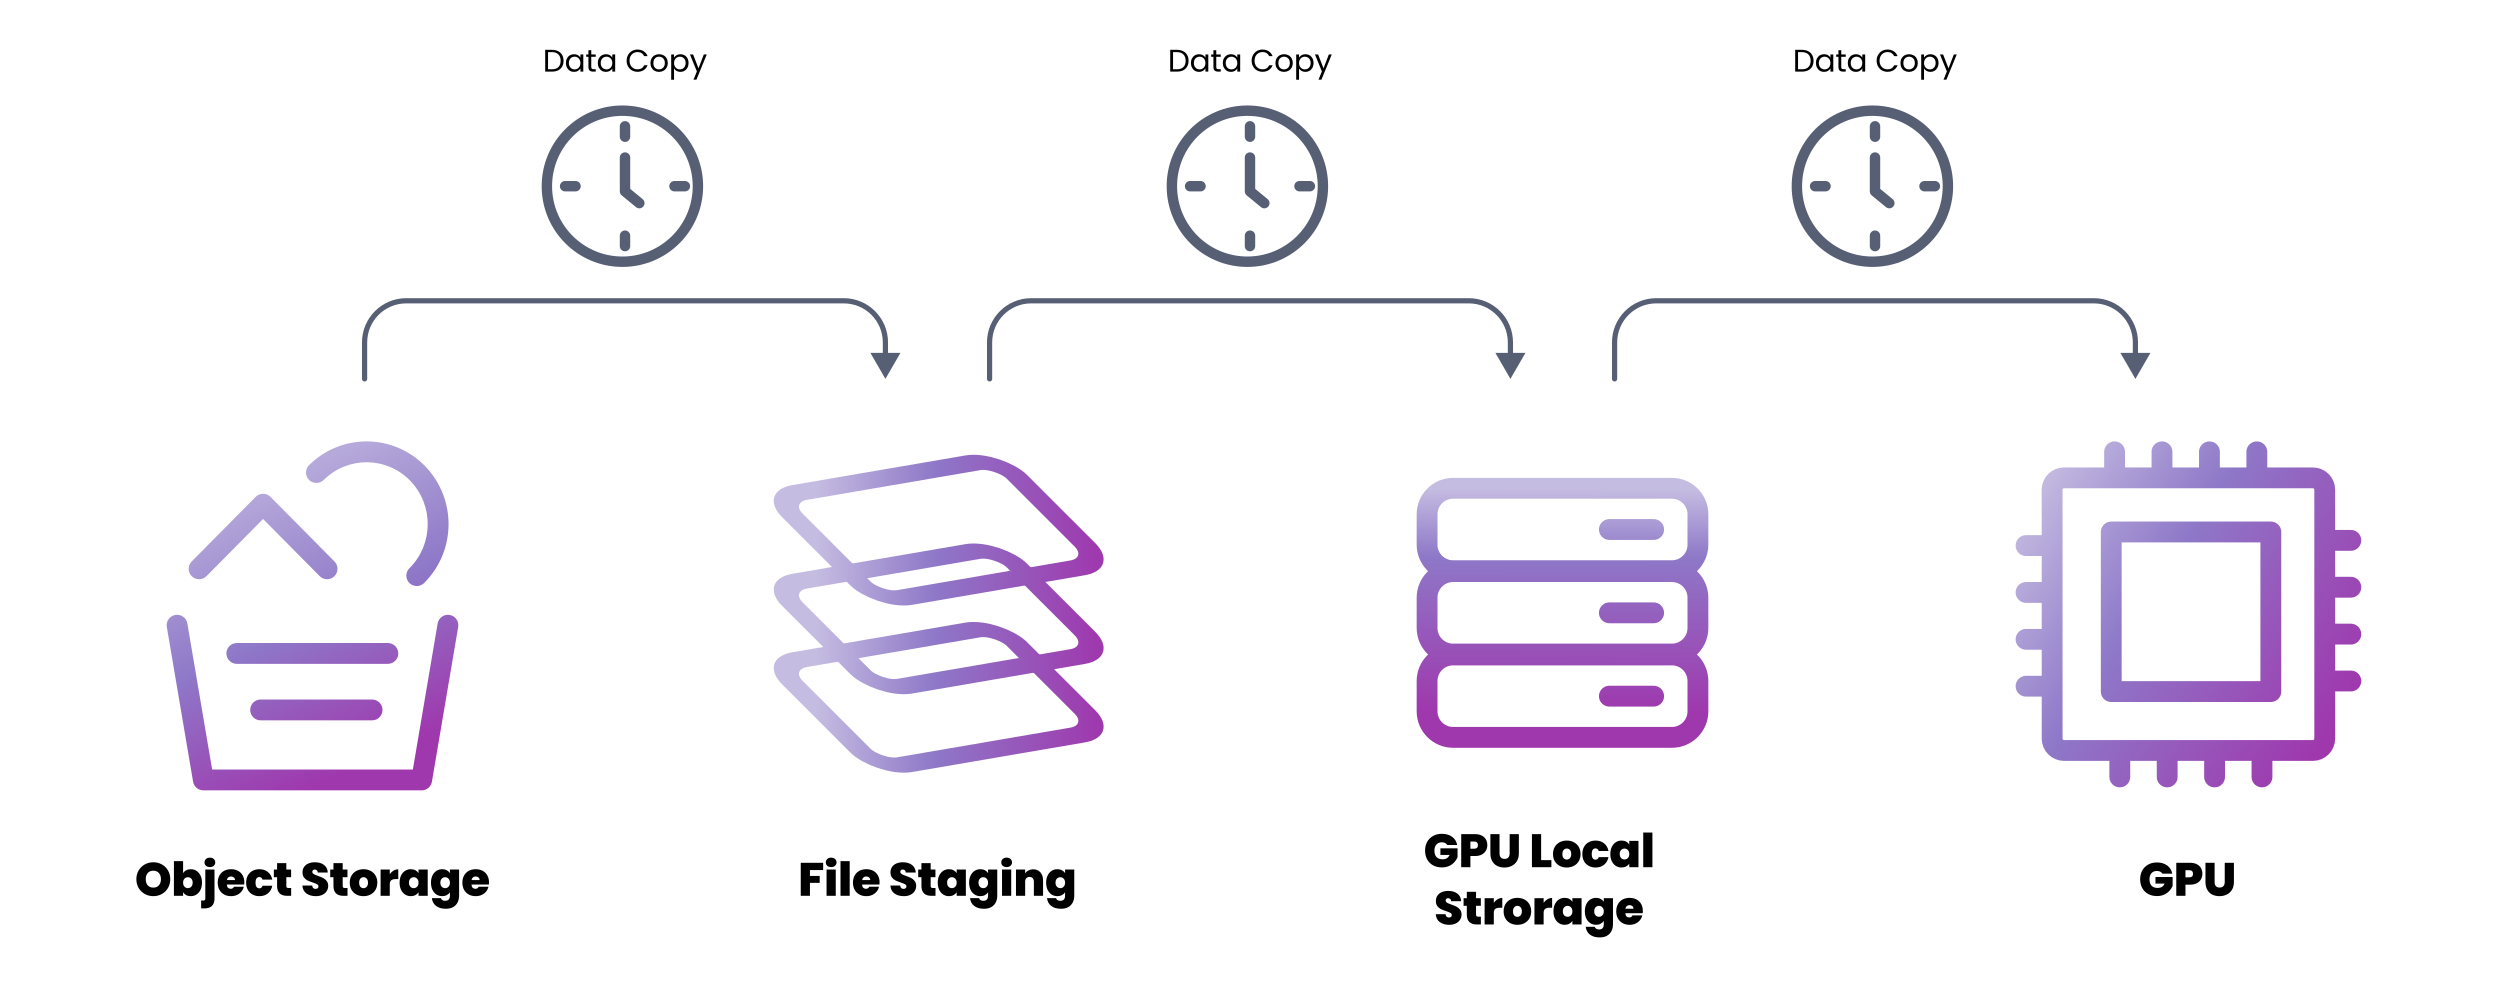 <svg width="1920" height="760" viewBox="0 0 1920 760" fill="none" xmlns="http://www.w3.org/2000/svg">
<rect width="1920" height="760" fill="white"/>
<path d="M117.762 688.252C115.386 688.252 113.202 687.7 111.21 686.596C109.218 685.468 107.634 683.92 106.458 681.952C105.306 679.96 104.73 677.716 104.73 675.22C104.73 672.724 105.306 670.492 106.458 668.524C107.634 666.532 109.218 664.984 111.21 663.88C113.202 662.776 115.386 662.224 117.762 662.224C120.162 662.224 122.346 662.776 124.314 663.88C126.306 664.984 127.878 666.532 129.03 668.524C130.182 670.492 130.758 672.724 130.758 675.22C130.758 677.716 130.182 679.96 129.03 681.952C127.878 683.92 126.306 685.468 124.314 686.596C122.322 687.7 120.138 688.252 117.762 688.252ZM117.762 681.7C119.562 681.7 120.978 681.112 122.01 679.936C123.066 678.76 123.594 677.188 123.594 675.22C123.594 673.204 123.066 671.62 122.01 670.468C120.978 669.292 119.562 668.704 117.762 668.704C115.938 668.704 114.51 669.292 113.478 670.468C112.446 671.62 111.93 673.204 111.93 675.22C111.93 677.212 112.446 678.796 113.478 679.972C114.51 681.124 115.938 681.7 117.762 681.7ZM140.626 670.612C141.178 669.652 141.958 668.908 142.966 668.38C143.974 667.828 145.162 667.552 146.53 667.552C148.138 667.552 149.59 667.972 150.886 668.812C152.206 669.652 153.238 670.852 153.982 672.412C154.75 673.972 155.134 675.796 155.134 677.884C155.134 679.972 154.75 681.808 153.982 683.392C153.238 684.952 152.206 686.152 150.886 686.992C149.59 687.832 148.138 688.252 146.53 688.252C145.162 688.252 143.974 687.988 142.966 687.46C141.958 686.908 141.178 686.152 140.626 685.192V688H133.57V661.36H140.626V670.612ZM147.97 677.884C147.97 676.564 147.61 675.544 146.89 674.824C146.194 674.08 145.33 673.708 144.298 673.708C143.266 673.708 142.39 674.08 141.67 674.824C140.974 675.568 140.626 676.588 140.626 677.884C140.626 679.204 140.974 680.236 141.67 680.98C142.39 681.724 143.266 682.096 144.298 682.096C145.33 682.096 146.194 681.724 146.89 680.98C147.61 680.212 147.97 679.18 147.97 677.884ZM161.207 665.932C159.959 665.932 158.951 665.596 158.183 664.924C157.439 664.228 157.067 663.364 157.067 662.332C157.067 661.276 157.439 660.4 158.183 659.704C158.951 659.008 159.959 658.66 161.207 658.66C162.431 658.66 163.415 659.008 164.159 659.704C164.927 660.4 165.311 661.276 165.311 662.332C165.311 663.364 164.927 664.228 164.159 664.924C163.415 665.596 162.431 665.932 161.207 665.932ZM164.735 689.98C164.735 695.092 162.167 697.648 157.031 697.648H154.475V691.636H155.987C156.587 691.636 157.019 691.516 157.283 691.276C157.547 691.036 157.679 690.64 157.679 690.088V667.804H164.735V689.98ZM187.654 677.668C187.654 678.22 187.618 678.772 187.546 679.324H174.19C174.262 680.428 174.562 681.256 175.09 681.808C175.642 682.336 176.338 682.6 177.178 682.6C178.354 682.6 179.194 682.072 179.698 681.016H187.222C186.91 682.408 186.298 683.656 185.386 684.76C184.498 685.84 183.37 686.692 182.002 687.316C180.634 687.94 179.122 688.252 177.466 688.252C175.474 688.252 173.698 687.832 172.138 686.992C170.602 686.152 169.39 684.952 168.502 683.392C167.638 681.832 167.206 679.996 167.206 677.884C167.206 675.772 167.638 673.948 168.502 672.412C169.366 670.852 170.566 669.652 172.102 668.812C173.662 667.972 175.45 667.552 177.466 667.552C179.458 667.552 181.222 667.96 182.758 668.776C184.294 669.592 185.494 670.768 186.358 672.304C187.222 673.816 187.654 675.604 187.654 677.668ZM180.454 675.904C180.454 675.04 180.166 674.368 179.59 673.888C179.014 673.384 178.294 673.132 177.43 673.132C176.566 673.132 175.858 673.372 175.306 673.852C174.754 674.308 174.394 674.992 174.226 675.904H180.454ZM189.03 677.884C189.03 675.796 189.462 673.972 190.326 672.412C191.19 670.852 192.39 669.652 193.926 668.812C195.486 667.972 197.262 667.552 199.254 667.552C201.822 667.552 203.982 668.26 205.734 669.676C207.486 671.068 208.614 673.024 209.118 675.544H201.63C201.198 674.224 200.358 673.564 199.11 673.564C198.222 673.564 197.514 673.936 196.986 674.68C196.482 675.4 196.23 676.468 196.23 677.884C196.23 679.3 196.482 680.38 196.986 681.124C197.514 681.868 198.222 682.24 199.11 682.24C200.382 682.24 201.222 681.58 201.63 680.26H209.118C208.614 682.756 207.486 684.712 205.734 686.128C203.982 687.544 201.822 688.252 199.254 688.252C197.262 688.252 195.486 687.832 193.926 686.992C192.39 686.152 191.19 684.952 190.326 683.392C189.462 681.832 189.03 679.996 189.03 677.884ZM223.605 681.988V688H220.545C215.385 688 212.805 685.444 212.805 680.332V673.672H210.321V667.804H212.805V662.908H219.897V667.804H223.569V673.672H219.897V680.44C219.897 680.992 220.017 681.388 220.257 681.628C220.521 681.868 220.953 681.988 221.553 681.988H223.605ZM242.588 688.252C239.636 688.252 237.212 687.556 235.316 686.164C233.42 684.748 232.4 682.732 232.256 680.116H239.78C239.852 681.004 240.116 681.652 240.572 682.06C241.028 682.468 241.616 682.672 242.336 682.672C242.984 682.672 243.512 682.516 243.92 682.204C244.352 681.868 244.568 681.412 244.568 680.836C244.568 680.092 244.22 679.516 243.524 679.108C242.828 678.7 241.7 678.244 240.14 677.74C238.484 677.188 237.14 676.66 236.108 676.156C235.1 675.628 234.212 674.872 233.444 673.888C232.7 672.88 232.328 671.572 232.328 669.964C232.328 668.332 232.736 666.94 233.552 665.788C234.368 664.612 235.496 663.724 236.936 663.124C238.376 662.524 240.008 662.224 241.832 662.224C244.784 662.224 247.136 662.92 248.888 664.312C250.664 665.68 251.612 667.612 251.732 670.108H244.064C244.04 669.34 243.8 668.764 243.344 668.38C242.912 667.996 242.348 667.804 241.652 667.804C241.124 667.804 240.692 667.96 240.356 668.272C240.02 668.584 239.852 669.028 239.852 669.604C239.852 670.084 240.032 670.504 240.392 670.864C240.776 671.2 241.244 671.5 241.796 671.764C242.348 672.004 243.164 672.316 244.244 672.7C245.852 673.252 247.172 673.804 248.204 674.356C249.26 674.884 250.16 675.64 250.904 676.624C251.672 677.584 252.056 678.808 252.056 680.296C252.056 681.808 251.672 683.164 250.904 684.364C250.16 685.564 249.068 686.512 247.628 687.208C246.212 687.904 244.532 688.252 242.588 688.252ZM266.892 681.988V688H263.832C258.672 688 256.092 685.444 256.092 680.332V673.672H253.608V667.804H256.092V662.908H263.184V667.804H266.856V673.672H263.184V680.44C263.184 680.992 263.304 681.388 263.544 681.628C263.808 681.868 264.24 681.988 264.84 681.988H266.892ZM279.164 688.252C277.148 688.252 275.336 687.832 273.728 686.992C272.144 686.152 270.896 684.952 269.984 683.392C269.072 681.832 268.616 679.996 268.616 677.884C268.616 675.796 269.072 673.972 269.984 672.412C270.92 670.852 272.18 669.652 273.764 668.812C275.372 667.972 277.184 667.552 279.2 667.552C281.216 667.552 283.016 667.972 284.6 668.812C286.208 669.652 287.468 670.852 288.38 672.412C289.316 673.972 289.784 675.796 289.784 677.884C289.784 679.972 289.316 681.808 288.38 683.392C287.468 684.952 286.208 686.152 284.6 686.992C282.992 687.832 281.18 688.252 279.164 688.252ZM279.164 682.132C280.148 682.132 280.964 681.772 281.612 681.052C282.284 680.308 282.62 679.252 282.62 677.884C282.62 676.516 282.284 675.472 281.612 674.752C280.964 674.032 280.16 673.672 279.2 673.672C278.24 673.672 277.436 674.032 276.788 674.752C276.14 675.472 275.816 676.516 275.816 677.884C275.816 679.276 276.128 680.332 276.752 681.052C277.376 681.772 278.18 682.132 279.164 682.132ZM299.351 671.368C300.143 670.216 301.103 669.304 302.231 668.632C303.359 667.96 304.571 667.624 305.867 667.624V675.148H303.887C302.351 675.148 301.211 675.448 300.467 676.048C299.723 676.648 299.351 677.692 299.351 679.18V688H292.295V667.804H299.351V671.368ZM306.885 677.884C306.885 675.796 307.257 673.972 308.001 672.412C308.769 670.852 309.801 669.652 311.097 668.812C312.417 667.972 313.881 667.552 315.489 667.552C316.881 667.552 318.081 667.828 319.089 668.38C320.097 668.932 320.877 669.676 321.429 670.612V667.804H328.485V688H321.429V685.192C320.877 686.128 320.085 686.872 319.053 687.424C318.045 687.976 316.857 688.252 315.489 688.252C313.881 688.252 312.417 687.832 311.097 686.992C309.801 686.152 308.769 684.952 308.001 683.392C307.257 681.808 306.885 679.972 306.885 677.884ZM321.429 677.884C321.429 676.588 321.069 675.568 320.349 674.824C319.653 674.08 318.789 673.708 317.757 673.708C316.701 673.708 315.825 674.08 315.129 674.824C314.433 675.544 314.085 676.564 314.085 677.884C314.085 679.18 314.433 680.212 315.129 680.98C315.825 681.724 316.701 682.096 317.757 682.096C318.789 682.096 319.653 681.724 320.349 680.98C321.069 680.236 321.429 679.204 321.429 677.884ZM339.597 667.552C340.965 667.552 342.153 667.828 343.161 668.38C344.193 668.932 344.985 669.676 345.537 670.612V667.804H352.593V687.784C352.593 689.68 352.233 691.384 351.513 692.896C350.793 694.432 349.665 695.656 348.129 696.568C346.617 697.48 344.697 697.936 342.369 697.936C339.249 697.936 336.753 697.204 334.881 695.74C333.009 694.276 331.941 692.284 331.677 689.764H338.625C338.769 690.412 339.129 690.916 339.705 691.276C340.281 691.636 341.025 691.816 341.937 691.816C344.337 691.816 345.537 690.472 345.537 687.784V685.192C344.985 686.128 344.193 686.872 343.161 687.424C342.153 687.976 340.965 688.252 339.597 688.252C337.989 688.252 336.525 687.832 335.205 686.992C333.909 686.152 332.877 684.952 332.109 683.392C331.365 681.808 330.993 679.972 330.993 677.884C330.993 675.796 331.365 673.972 332.109 672.412C332.877 670.852 333.909 669.652 335.205 668.812C336.525 667.972 337.989 667.552 339.597 667.552ZM345.537 677.884C345.537 676.588 345.177 675.568 344.457 674.824C343.761 674.08 342.897 673.708 341.865 673.708C340.809 673.708 339.933 674.08 339.237 674.824C338.541 675.544 338.193 676.564 338.193 677.884C338.193 679.18 338.541 680.212 339.237 680.98C339.933 681.724 340.809 682.096 341.865 682.096C342.897 682.096 343.761 681.724 344.457 680.98C345.177 680.236 345.537 679.204 345.537 677.884ZM375.55 677.668C375.55 678.22 375.514 678.772 375.442 679.324H362.086C362.158 680.428 362.458 681.256 362.986 681.808C363.538 682.336 364.234 682.6 365.074 682.6C366.25 682.6 367.09 682.072 367.594 681.016H375.118C374.806 682.408 374.194 683.656 373.282 684.76C372.394 685.84 371.266 686.692 369.898 687.316C368.53 687.94 367.018 688.252 365.362 688.252C363.37 688.252 361.594 687.832 360.034 686.992C358.498 686.152 357.286 684.952 356.398 683.392C355.534 681.832 355.102 679.996 355.102 677.884C355.102 675.772 355.534 673.948 356.398 672.412C357.262 670.852 358.462 669.652 359.998 668.812C361.558 667.972 363.346 667.552 365.362 667.552C367.354 667.552 369.118 667.96 370.654 668.776C372.19 669.592 373.39 670.768 374.254 672.304C375.118 673.816 375.55 675.604 375.55 677.668ZM368.35 675.904C368.35 675.04 368.062 674.368 367.486 673.888C366.91 673.384 366.19 673.132 365.326 673.132C364.462 673.132 363.754 673.372 363.202 673.852C362.65 674.308 362.29 674.992 362.122 675.904H368.35Z" fill="black"/>
<path d="M632.184 662.62V668.236H622.032V672.7H629.52V678.064H622.032V688H614.976V662.62H632.184ZM638.36 665.932C637.112 665.932 636.104 665.596 635.336 664.924C634.592 664.228 634.22 663.364 634.22 662.332C634.22 661.276 634.592 660.4 635.336 659.704C636.104 659.008 637.112 658.66 638.36 658.66C639.584 658.66 640.568 659.008 641.312 659.704C642.08 660.4 642.464 661.276 642.464 662.332C642.464 663.364 642.08 664.228 641.312 664.924C640.568 665.596 639.584 665.932 638.36 665.932ZM641.852 667.804V688H634.796V667.804H641.852ZM652.566 661.36V688H645.51V661.36H652.566ZM675.521 677.668C675.521 678.22 675.485 678.772 675.413 679.324H662.057C662.129 680.428 662.429 681.256 662.957 681.808C663.509 682.336 664.205 682.6 665.045 682.6C666.221 682.6 667.061 682.072 667.565 681.016H675.089C674.777 682.408 674.165 683.656 673.253 684.76C672.365 685.84 671.237 686.692 669.869 687.316C668.501 687.94 666.989 688.252 665.333 688.252C663.341 688.252 661.565 687.832 660.005 686.992C658.469 686.152 657.257 684.952 656.369 683.392C655.505 681.832 655.073 679.996 655.073 677.884C655.073 675.772 655.505 673.948 656.369 672.412C657.233 670.852 658.433 669.652 659.969 668.812C661.529 667.972 663.317 667.552 665.333 667.552C667.325 667.552 669.089 667.96 670.625 668.776C672.161 669.592 673.361 670.768 674.225 672.304C675.089 673.816 675.521 675.604 675.521 677.668ZM668.321 675.904C668.321 675.04 668.033 674.368 667.457 673.888C666.881 673.384 666.161 673.132 665.297 673.132C664.433 673.132 663.725 673.372 663.173 673.852C662.621 674.308 662.261 674.992 662.093 675.904H668.321ZM694.155 688.252C691.203 688.252 688.779 687.556 686.883 686.164C684.987 684.748 683.967 682.732 683.823 680.116H691.347C691.419 681.004 691.683 681.652 692.139 682.06C692.595 682.468 693.183 682.672 693.903 682.672C694.551 682.672 695.079 682.516 695.487 682.204C695.919 681.868 696.135 681.412 696.135 680.836C696.135 680.092 695.787 679.516 695.091 679.108C694.395 678.7 693.267 678.244 691.707 677.74C690.051 677.188 688.707 676.66 687.675 676.156C686.667 675.628 685.779 674.872 685.011 673.888C684.267 672.88 683.895 671.572 683.895 669.964C683.895 668.332 684.303 666.94 685.119 665.788C685.935 664.612 687.063 663.724 688.503 663.124C689.943 662.524 691.575 662.224 693.399 662.224C696.351 662.224 698.703 662.92 700.455 664.312C702.231 665.68 703.179 667.612 703.299 670.108H695.631C695.607 669.34 695.367 668.764 694.911 668.38C694.479 667.996 693.915 667.804 693.219 667.804C692.691 667.804 692.259 667.96 691.923 668.272C691.587 668.584 691.419 669.028 691.419 669.604C691.419 670.084 691.599 670.504 691.959 670.864C692.343 671.2 692.811 671.5 693.363 671.764C693.915 672.004 694.731 672.316 695.811 672.7C697.419 673.252 698.739 673.804 699.771 674.356C700.827 674.884 701.727 675.64 702.471 676.624C703.239 677.584 703.623 678.808 703.623 680.296C703.623 681.808 703.239 683.164 702.471 684.364C701.727 685.564 700.635 686.512 699.195 687.208C697.779 687.904 696.099 688.252 694.155 688.252ZM718.459 681.988V688H715.399C710.239 688 707.659 685.444 707.659 680.332V673.672H705.175V667.804H707.659V662.908H714.751V667.804H718.423V673.672H714.751V680.44C714.751 680.992 714.871 681.388 715.111 681.628C715.375 681.868 715.807 681.988 716.407 681.988H718.459ZM720.183 677.884C720.183 675.796 720.555 673.972 721.299 672.412C722.067 670.852 723.099 669.652 724.395 668.812C725.715 667.972 727.179 667.552 728.787 667.552C730.179 667.552 731.379 667.828 732.387 668.38C733.395 668.932 734.175 669.676 734.727 670.612V667.804H741.783V688H734.727V685.192C734.175 686.128 733.383 686.872 732.351 687.424C731.343 687.976 730.155 688.252 728.787 688.252C727.179 688.252 725.715 687.832 724.395 686.992C723.099 686.152 722.067 684.952 721.299 683.392C720.555 681.808 720.183 679.972 720.183 677.884ZM734.727 677.884C734.727 676.588 734.367 675.568 733.647 674.824C732.951 674.08 732.087 673.708 731.055 673.708C729.999 673.708 729.123 674.08 728.427 674.824C727.731 675.544 727.383 676.564 727.383 677.884C727.383 679.18 727.731 680.212 728.427 680.98C729.123 681.724 729.999 682.096 731.055 682.096C732.087 682.096 732.951 681.724 733.647 680.98C734.367 680.236 734.727 679.204 734.727 677.884ZM752.896 667.552C754.264 667.552 755.452 667.828 756.46 668.38C757.492 668.932 758.284 669.676 758.836 670.612V667.804H765.892V687.784C765.892 689.68 765.532 691.384 764.812 692.896C764.092 694.432 762.964 695.656 761.428 696.568C759.916 697.48 757.996 697.936 755.668 697.936C752.548 697.936 750.052 697.204 748.18 695.74C746.308 694.276 745.24 692.284 744.976 689.764H751.924C752.068 690.412 752.428 690.916 753.004 691.276C753.58 691.636 754.324 691.816 755.236 691.816C757.636 691.816 758.836 690.472 758.836 687.784V685.192C758.284 686.128 757.492 686.872 756.46 687.424C755.452 687.976 754.264 688.252 752.896 688.252C751.288 688.252 749.824 687.832 748.504 686.992C747.208 686.152 746.176 684.952 745.408 683.392C744.664 681.808 744.292 679.972 744.292 677.884C744.292 675.796 744.664 673.972 745.408 672.412C746.176 670.852 747.208 669.652 748.504 668.812C749.824 667.972 751.288 667.552 752.896 667.552ZM758.836 677.884C758.836 676.588 758.476 675.568 757.756 674.824C757.06 674.08 756.196 673.708 755.164 673.708C754.108 673.708 753.232 674.08 752.536 674.824C751.84 675.544 751.492 676.564 751.492 677.884C751.492 679.18 751.84 680.212 752.536 680.98C753.232 681.724 754.108 682.096 755.164 682.096C756.196 682.096 757.06 681.724 757.756 680.98C758.476 680.236 758.836 679.204 758.836 677.884ZM773.117 665.932C771.869 665.932 770.861 665.596 770.093 664.924C769.349 664.228 768.977 663.364 768.977 662.332C768.977 661.276 769.349 660.4 770.093 659.704C770.861 659.008 771.869 658.66 773.117 658.66C774.341 658.66 775.325 659.008 776.069 659.704C776.837 660.4 777.221 661.276 777.221 662.332C777.221 663.364 776.837 664.228 776.069 664.924C775.325 665.596 774.341 665.932 773.117 665.932ZM776.609 667.804V688H769.553V667.804H776.609ZM793.479 667.624C795.807 667.624 797.655 668.404 799.023 669.964C800.391 671.5 801.075 673.588 801.075 676.228V688H794.019V677.164C794.019 676.012 793.719 675.112 793.119 674.464C792.519 673.792 791.715 673.456 790.707 673.456C789.651 673.456 788.823 673.792 788.223 674.464C787.623 675.112 787.323 676.012 787.323 677.164V688H780.267V667.804H787.323V670.684C787.947 669.772 788.787 669.04 789.843 668.488C790.899 667.912 792.111 667.624 793.479 667.624ZM812.039 667.552C813.407 667.552 814.595 667.828 815.603 668.38C816.635 668.932 817.427 669.676 817.979 670.612V667.804H825.035V687.784C825.035 689.68 824.675 691.384 823.955 692.896C823.235 694.432 822.107 695.656 820.571 696.568C819.059 697.48 817.139 697.936 814.811 697.936C811.691 697.936 809.195 697.204 807.323 695.74C805.451 694.276 804.383 692.284 804.119 689.764H811.067C811.211 690.412 811.571 690.916 812.147 691.276C812.723 691.636 813.467 691.816 814.379 691.816C816.779 691.816 817.979 690.472 817.979 687.784V685.192C817.427 686.128 816.635 686.872 815.603 687.424C814.595 687.976 813.407 688.252 812.039 688.252C810.431 688.252 808.967 687.832 807.647 686.992C806.351 686.152 805.319 684.952 804.551 683.392C803.807 681.808 803.435 679.972 803.435 677.884C803.435 675.796 803.807 673.972 804.551 672.412C805.319 670.852 806.351 669.652 807.647 668.812C808.967 667.972 810.431 667.552 812.039 667.552ZM817.979 677.884C817.979 676.588 817.619 675.568 816.899 674.824C816.203 674.08 815.339 673.708 814.307 673.708C813.251 673.708 812.375 674.08 811.679 674.824C810.983 675.544 810.635 676.564 810.635 677.884C810.635 679.18 810.983 680.212 811.679 680.98C812.375 681.724 813.251 682.096 814.307 682.096C815.339 682.096 816.203 681.724 816.899 680.98C817.619 680.236 817.979 679.204 817.979 677.884Z" fill="black"/>
<path d="M1111.52 648.972C1111.11 648.3 1110.55 647.784 1109.83 647.424C1109.13 647.064 1108.3 646.884 1107.34 646.884C1105.57 646.884 1104.16 647.46 1103.13 648.612C1102.12 649.764 1101.62 651.312 1101.62 653.256C1101.62 655.44 1102.16 657.108 1103.24 658.26C1104.34 659.388 1105.94 659.952 1108.03 659.952C1110.5 659.952 1112.26 658.836 1113.32 656.604H1106.23V651.528H1119.4V658.368C1118.85 659.712 1118.04 660.972 1116.96 662.148C1115.9 663.324 1114.56 664.296 1112.92 665.064C1111.29 665.808 1109.43 666.18 1107.34 666.18C1104.8 666.18 1102.54 665.64 1100.58 664.56C1098.63 663.456 1097.12 661.932 1096.04 659.988C1094.98 658.02 1094.46 655.776 1094.46 653.256C1094.46 650.76 1094.98 648.54 1096.04 646.596C1097.12 644.628 1098.63 643.104 1100.58 642.024C1102.52 640.92 1104.76 640.368 1107.31 640.368C1110.5 640.368 1113.14 641.136 1115.23 642.672C1117.32 644.208 1118.61 646.308 1119.12 648.972H1111.52ZM1142.26 649.08C1142.26 650.616 1141.9 652.02 1141.18 653.292C1140.48 654.54 1139.41 655.548 1137.97 656.316C1136.56 657.06 1134.82 657.432 1132.75 657.432H1129.26V666H1122.21V640.62H1132.75C1134.79 640.62 1136.52 640.98 1137.94 641.7C1139.38 642.42 1140.46 643.416 1141.18 644.688C1141.9 645.96 1142.26 647.424 1142.26 649.08ZM1132.07 651.816C1134.06 651.816 1135.06 650.904 1135.06 649.08C1135.06 647.232 1134.06 646.308 1132.07 646.308H1129.26V651.816H1132.07ZM1151.64 640.62V655.344C1151.64 656.712 1151.96 657.768 1152.58 658.512C1153.23 659.256 1154.2 659.628 1155.5 659.628C1156.79 659.628 1157.76 659.256 1158.41 658.512C1159.08 657.744 1159.42 656.688 1159.42 655.344V640.62H1166.48V655.344C1166.48 657.672 1165.98 659.664 1165 661.32C1164.02 662.952 1162.67 664.188 1160.97 665.028C1159.29 665.844 1157.42 666.252 1155.35 666.252C1153.29 666.252 1151.44 665.844 1149.81 665.028C1148.2 664.188 1146.93 662.952 1145.99 661.32C1145.08 659.688 1144.62 657.696 1144.62 655.344V640.62H1151.64ZM1183.59 660.6H1191.47V666H1176.53V640.62H1183.59V660.6ZM1203.25 666.252C1201.24 666.252 1199.42 665.832 1197.82 664.992C1196.23 664.152 1194.98 662.952 1194.07 661.392C1193.16 659.832 1192.7 657.996 1192.7 655.884C1192.7 653.796 1193.16 651.972 1194.07 650.412C1195.01 648.852 1196.27 647.652 1197.85 646.812C1199.46 645.972 1201.27 645.552 1203.29 645.552C1205.3 645.552 1207.1 645.972 1208.69 646.812C1210.3 647.652 1211.56 648.852 1212.47 650.412C1213.4 651.972 1213.87 653.796 1213.87 655.884C1213.87 657.972 1213.4 659.808 1212.47 661.392C1211.56 662.952 1210.3 664.152 1208.69 664.992C1207.08 665.832 1205.27 666.252 1203.25 666.252ZM1203.25 660.132C1204.24 660.132 1205.05 659.772 1205.7 659.052C1206.37 658.308 1206.71 657.252 1206.71 655.884C1206.71 654.516 1206.37 653.472 1205.7 652.752C1205.05 652.032 1204.25 651.672 1203.29 651.672C1202.33 651.672 1201.52 652.032 1200.88 652.752C1200.23 653.472 1199.9 654.516 1199.9 655.884C1199.9 657.276 1200.22 658.332 1200.84 659.052C1201.46 659.772 1202.27 660.132 1203.25 660.132ZM1215.23 655.884C1215.23 653.796 1215.66 651.972 1216.53 650.412C1217.39 648.852 1218.59 647.652 1220.13 646.812C1221.69 645.972 1223.46 645.552 1225.45 645.552C1228.02 645.552 1230.18 646.26 1231.93 647.676C1233.69 649.068 1234.81 651.024 1235.32 653.544H1227.83C1227.4 652.224 1226.56 651.564 1225.31 651.564C1224.42 651.564 1223.71 651.936 1223.19 652.68C1222.68 653.4 1222.43 654.468 1222.43 655.884C1222.43 657.3 1222.68 658.38 1223.19 659.124C1223.71 659.868 1224.42 660.24 1225.31 660.24C1226.58 660.24 1227.42 659.58 1227.83 658.26H1235.32C1234.81 660.756 1233.69 662.712 1231.93 664.128C1230.18 665.544 1228.02 666.252 1225.45 666.252C1223.46 666.252 1221.69 665.832 1220.13 664.992C1218.59 664.152 1217.39 662.952 1216.53 661.392C1215.66 659.832 1215.23 657.996 1215.23 655.884ZM1236.74 655.884C1236.74 653.796 1237.11 651.972 1237.85 650.412C1238.62 648.852 1239.65 647.652 1240.95 646.812C1242.27 645.972 1243.73 645.552 1245.34 645.552C1246.73 645.552 1247.93 645.828 1248.94 646.38C1249.95 646.932 1250.73 647.676 1251.28 648.612V645.804H1258.34V666H1251.28V663.192C1250.73 664.128 1249.94 664.872 1248.91 665.424C1247.9 665.976 1246.71 666.252 1245.34 666.252C1243.73 666.252 1242.27 665.832 1240.95 664.992C1239.65 664.152 1238.62 662.952 1237.85 661.392C1237.11 659.808 1236.74 657.972 1236.74 655.884ZM1251.28 655.884C1251.28 654.588 1250.92 653.568 1250.2 652.824C1249.51 652.08 1248.64 651.708 1247.61 651.708C1246.55 651.708 1245.68 652.08 1244.98 652.824C1244.29 653.544 1243.94 654.564 1243.94 655.884C1243.94 657.18 1244.29 658.212 1244.98 658.98C1245.68 659.724 1246.55 660.096 1247.61 660.096C1248.64 660.096 1249.51 659.724 1250.2 658.98C1250.92 658.236 1251.28 657.204 1251.28 655.884ZM1269.05 639.36V666H1262V639.36H1269.05ZM1113.01 710.252C1110.06 710.252 1107.63 709.556 1105.74 708.164C1103.84 706.748 1102.82 704.732 1102.68 702.116H1110.2C1110.27 703.004 1110.54 703.652 1110.99 704.06C1111.45 704.468 1112.04 704.672 1112.76 704.672C1113.4 704.672 1113.93 704.516 1114.34 704.204C1114.77 703.868 1114.99 703.412 1114.99 702.836C1114.99 702.092 1114.64 701.516 1113.94 701.108C1113.25 700.7 1112.12 700.244 1110.56 699.74C1108.9 699.188 1107.56 698.66 1106.53 698.156C1105.52 697.628 1104.63 696.872 1103.86 695.888C1103.12 694.88 1102.75 693.572 1102.75 691.964C1102.75 690.332 1103.16 688.94 1103.97 687.788C1104.79 686.612 1105.92 685.724 1107.36 685.124C1108.8 684.524 1110.43 684.224 1112.25 684.224C1115.2 684.224 1117.56 684.92 1119.31 686.312C1121.08 687.68 1122.03 689.612 1122.15 692.108H1114.48C1114.46 691.34 1114.22 690.764 1113.76 690.38C1113.33 689.996 1112.77 689.804 1112.07 689.804C1111.54 689.804 1111.11 689.96 1110.78 690.272C1110.44 690.584 1110.27 691.028 1110.27 691.604C1110.27 692.084 1110.45 692.504 1110.81 692.864C1111.2 693.2 1111.66 693.5 1112.22 693.764C1112.77 694.004 1113.58 694.316 1114.66 694.7C1116.27 695.252 1117.59 695.804 1118.62 696.356C1119.68 696.884 1120.58 697.64 1121.32 698.624C1122.09 699.584 1122.48 700.808 1122.48 702.296C1122.48 703.808 1122.09 705.164 1121.32 706.364C1120.58 707.564 1119.49 708.512 1118.05 709.208C1116.63 709.904 1114.95 710.252 1113.01 710.252ZM1137.31 703.988V710H1134.25C1129.09 710 1126.51 707.444 1126.51 702.332V695.672H1124.03V689.804H1126.51V684.908H1133.6V689.804H1137.28V695.672H1133.6V702.44C1133.6 702.992 1133.72 703.388 1133.96 703.628C1134.23 703.868 1134.66 703.988 1135.26 703.988H1137.31ZM1147.24 693.368C1148.04 692.216 1149 691.304 1150.12 690.632C1151.25 689.96 1152.46 689.624 1153.76 689.624V697.148H1151.78C1150.24 697.148 1149.1 697.448 1148.36 698.048C1147.62 698.648 1147.24 699.692 1147.24 701.18V710H1140.19V689.804H1147.24V693.368ZM1165.33 710.252C1163.31 710.252 1161.5 709.832 1159.89 708.992C1158.31 708.152 1157.06 706.952 1156.15 705.392C1155.23 703.832 1154.78 701.996 1154.78 699.884C1154.78 697.796 1155.23 695.972 1156.15 694.412C1157.08 692.852 1158.34 691.652 1159.93 690.812C1161.53 689.972 1163.35 689.552 1165.36 689.552C1167.38 689.552 1169.18 689.972 1170.76 690.812C1172.37 691.652 1173.63 692.852 1174.54 694.412C1175.48 695.972 1175.95 697.796 1175.95 699.884C1175.95 701.972 1175.48 703.808 1174.54 705.392C1173.63 706.952 1172.37 708.152 1170.76 708.992C1169.15 709.832 1167.34 710.252 1165.33 710.252ZM1165.33 704.132C1166.31 704.132 1167.13 703.772 1167.77 703.052C1168.45 702.308 1168.78 701.252 1168.78 699.884C1168.78 698.516 1168.45 697.472 1167.77 696.752C1167.13 696.032 1166.32 695.672 1165.36 695.672C1164.4 695.672 1163.6 696.032 1162.95 696.752C1162.3 697.472 1161.98 698.516 1161.98 699.884C1161.98 701.276 1162.29 702.332 1162.91 703.052C1163.54 703.772 1164.34 704.132 1165.33 704.132ZM1185.51 693.368C1186.31 692.216 1187.27 691.304 1188.39 690.632C1189.52 689.96 1190.73 689.624 1192.03 689.624V697.148H1190.05C1188.51 697.148 1187.37 697.448 1186.63 698.048C1185.89 698.648 1185.51 699.692 1185.51 701.18V710H1178.46V689.804H1185.51V693.368ZM1193.05 699.884C1193.05 697.796 1193.42 695.972 1194.16 694.412C1194.93 692.852 1195.96 691.652 1197.26 690.812C1198.58 689.972 1200.04 689.552 1201.65 689.552C1203.04 689.552 1204.24 689.828 1205.25 690.38C1206.26 690.932 1207.04 691.676 1207.59 692.612V689.804H1214.65V710H1207.59V707.192C1207.04 708.128 1206.25 708.872 1205.21 709.424C1204.21 709.976 1203.02 710.252 1201.65 710.252C1200.04 710.252 1198.58 709.832 1197.26 708.992C1195.96 708.152 1194.93 706.952 1194.16 705.392C1193.42 703.808 1193.05 701.972 1193.05 699.884ZM1207.59 699.884C1207.59 698.588 1207.23 697.568 1206.51 696.824C1205.81 696.08 1204.95 695.708 1203.92 695.708C1202.86 695.708 1201.99 696.08 1201.29 696.824C1200.59 697.544 1200.25 698.564 1200.25 699.884C1200.25 701.18 1200.59 702.212 1201.29 702.98C1201.99 703.724 1202.86 704.096 1203.92 704.096C1204.95 704.096 1205.81 703.724 1206.51 702.98C1207.23 702.236 1207.59 701.204 1207.59 699.884ZM1225.76 689.552C1227.13 689.552 1228.32 689.828 1229.32 690.38C1230.36 690.932 1231.15 691.676 1231.7 692.612V689.804H1238.76V709.784C1238.76 711.68 1238.4 713.384 1237.68 714.896C1236.96 716.432 1235.83 717.656 1234.29 718.568C1232.78 719.48 1230.86 719.936 1228.53 719.936C1225.41 719.936 1222.92 719.204 1221.04 717.74C1219.17 716.276 1218.1 714.284 1217.84 711.764H1224.79C1224.93 712.412 1225.29 712.916 1225.87 713.276C1226.44 713.636 1227.19 713.816 1228.1 713.816C1230.5 713.816 1231.7 712.472 1231.7 709.784V707.192C1231.15 708.128 1230.36 708.872 1229.32 709.424C1228.32 709.976 1227.13 710.252 1225.76 710.252C1224.15 710.252 1222.69 709.832 1221.37 708.992C1220.07 708.152 1219.04 706.952 1218.27 705.392C1217.53 703.808 1217.16 701.972 1217.16 699.884C1217.16 697.796 1217.53 695.972 1218.27 694.412C1219.04 692.852 1220.07 691.652 1221.37 690.812C1222.69 689.972 1224.15 689.552 1225.76 689.552ZM1231.7 699.884C1231.7 698.588 1231.34 697.568 1230.62 696.824C1229.92 696.08 1229.06 695.708 1228.03 695.708C1226.97 695.708 1226.1 696.08 1225.4 696.824C1224.7 697.544 1224.36 698.564 1224.36 699.884C1224.36 701.18 1224.7 702.212 1225.4 702.98C1226.1 703.724 1226.97 704.096 1228.03 704.096C1229.06 704.096 1229.92 703.724 1230.62 702.98C1231.34 702.236 1231.7 701.204 1231.7 699.884ZM1261.71 699.668C1261.71 700.22 1261.68 700.772 1261.6 701.324H1248.25C1248.32 702.428 1248.62 703.256 1249.15 703.808C1249.7 704.336 1250.4 704.6 1251.24 704.6C1252.41 704.6 1253.25 704.072 1253.76 703.016H1261.28C1260.97 704.408 1260.36 705.656 1259.44 706.76C1258.56 707.84 1257.43 708.692 1256.06 709.316C1254.69 709.94 1253.18 710.252 1251.52 710.252C1249.53 710.252 1247.76 709.832 1246.2 708.992C1244.66 708.152 1243.45 706.952 1242.56 705.392C1241.7 703.832 1241.26 701.996 1241.26 699.884C1241.26 697.772 1241.7 695.948 1242.56 694.412C1243.42 692.852 1244.62 691.652 1246.16 690.812C1247.72 689.972 1249.51 689.552 1251.52 689.552C1253.52 689.552 1255.28 689.96 1256.82 690.776C1258.35 691.592 1259.55 692.768 1260.42 694.304C1261.28 695.816 1261.71 697.604 1261.71 699.668ZM1254.51 697.904C1254.51 697.04 1254.22 696.368 1253.65 695.888C1253.07 695.384 1252.35 695.132 1251.49 695.132C1250.62 695.132 1249.92 695.372 1249.36 695.852C1248.81 696.308 1248.45 696.992 1248.28 697.904H1254.51Z" fill="black"/>
<path d="M1660.7 670.972C1660.29 670.3 1659.72 669.784 1659 669.424C1658.31 669.064 1657.48 668.884 1656.52 668.884C1654.74 668.884 1653.34 669.46 1652.31 670.612C1651.3 671.764 1650.8 673.312 1650.8 675.256C1650.8 677.44 1651.34 679.108 1652.42 680.26C1653.52 681.388 1655.12 681.952 1657.2 681.952C1659.68 681.952 1661.44 680.836 1662.5 678.604H1655.4V673.528H1668.58V680.368C1668.03 681.712 1667.21 682.972 1666.13 684.148C1665.08 685.324 1663.73 686.296 1662.1 687.064C1660.47 687.808 1658.61 688.18 1656.52 688.18C1653.98 688.18 1651.72 687.64 1649.75 686.56C1647.81 685.456 1646.3 683.932 1645.22 681.988C1644.16 680.02 1643.63 677.776 1643.63 675.256C1643.63 672.76 1644.16 670.54 1645.22 668.596C1646.3 666.628 1647.81 665.104 1649.75 664.024C1651.7 662.92 1653.94 662.368 1656.48 662.368C1659.68 662.368 1662.32 663.136 1664.4 664.672C1666.49 666.208 1667.79 668.308 1668.29 670.972H1660.7ZM1691.43 671.08C1691.43 672.616 1691.07 674.02 1690.35 675.292C1689.66 676.54 1688.59 677.548 1687.15 678.316C1685.73 679.06 1683.99 679.432 1681.93 679.432H1678.44V688H1671.38V662.62H1681.93C1683.97 662.62 1685.7 662.98 1687.11 663.7C1688.55 664.42 1689.63 665.416 1690.35 666.688C1691.07 667.96 1691.43 669.424 1691.43 671.08ZM1681.25 673.816C1683.24 673.816 1684.23 672.904 1684.23 671.08C1684.23 669.232 1683.24 668.308 1681.25 668.308H1678.44V673.816H1681.25ZM1700.82 662.62V677.344C1700.82 678.712 1701.13 679.768 1701.76 680.512C1702.4 681.256 1703.38 681.628 1704.67 681.628C1705.97 681.628 1706.94 681.256 1707.59 680.512C1708.26 679.744 1708.6 678.688 1708.6 677.344V662.62H1715.65V677.344C1715.65 679.672 1715.16 681.664 1714.18 683.32C1713.19 684.952 1711.85 686.188 1710.14 687.028C1708.46 687.844 1706.59 688.252 1704.53 688.252C1702.46 688.252 1700.62 687.844 1698.98 687.028C1697.38 686.188 1696.1 684.952 1695.17 683.32C1694.26 681.688 1693.8 679.696 1693.8 677.344V662.62H1700.82Z" fill="black"/>
<path d="M1805.44 451H1787.52M1787.52 415H1805.44M1805.44 487H1787.52M1805.44 523H1787.52M1556 419H1573.92M1556 455H1573.92M1556 491H1573.92M1556 527H1573.92M1737.2 578.801V596.681M1700.8 578.801V596.681M1628 596.681V578.801M1664.4 578.801V596.681M1733.24 347V364.921M1696.84 347V364.921M1660.4 347V364.921M1624 347V364.921M1576.04 394.32V567.24C1576.04 572.28 1580.12 576.36 1585.16 576.36H1776.28C1781.32 576.36 1785.4 572.28 1785.4 567.24V376.12C1785.4 371.08 1781.32 367 1776.28 367H1585.12C1580.08 367 1576 371.08 1576 376.12V394.32M1621.44 408.561H1744V531.12H1621.44V408.561Z" stroke="url(#paint0_linear_640_2520)" stroke-width="16" stroke-miterlimit="10" stroke-linecap="round" stroke-linejoin="round"/>
<rect x="-13.541" y="-4.302" width="174.94" height="114.069" rx="20" transform="matrix(0.986 -0.169 0.707 0.707 610.727 510.756)" stroke="url(#paint1_linear_640_2520)" stroke-width="16" stroke-miterlimit="10" stroke-linecap="round" stroke-linejoin="round"/>
<rect x="-13.541" y="-4.302" width="174.94" height="114.069" rx="20" transform="matrix(0.986 -0.169 0.707 0.707 610.729 450.49)" stroke="url(#paint2_linear_640_2520)" stroke-width="16" stroke-miterlimit="10" stroke-linecap="round" stroke-linejoin="round"/>
<rect x="-13.541" y="-4.302" width="174.94" height="114.069" rx="20" transform="matrix(0.986 -0.169 0.707 0.707 610.727 382.361)" stroke="url(#paint3_linear_640_2520)" stroke-width="16" stroke-miterlimit="10" stroke-linecap="round" stroke-linejoin="round"/>
<path d="M1236 406.652H1270M1236 470.652H1270M1236 534.652H1270M1116 438.304H1284C1295.05 438.304 1304 429.35 1304 418.304V395C1304 383.954 1295.05 375 1284 375H1116C1104.95 375 1096 383.954 1096 395V418.304C1096 429.35 1104.95 438.304 1116 438.304ZM1116 502.304H1284C1295.05 502.304 1304 493.35 1304 482.304V459C1304 447.954 1295.05 439 1284 439H1116C1104.95 439 1096 447.954 1096 459V482.304C1096 493.35 1104.95 502.304 1116 502.304ZM1116 566.304H1284C1295.05 566.304 1304 557.35 1304 546.304V523C1304 511.954 1295.05 503 1284 503H1116C1104.95 503 1096 511.954 1096 523V546.304C1096 557.35 1104.95 566.304 1116 566.304Z" stroke="url(#paint4_linear_640_2520)" stroke-width="16" stroke-linecap="round" stroke-linejoin="round"/>
<path d="M423.926 38.272C425.75 38.272 427.326 38.616 428.654 39.304C429.998 39.976 431.022 40.944 431.726 42.208C432.446 43.472 432.806 44.96 432.806 46.672C432.806 48.384 432.446 49.872 431.726 51.136C431.022 52.384 429.998 53.344 428.654 54.016C427.326 54.672 425.75 55 423.926 55H418.718V38.272H423.926ZM423.926 53.2C426.086 53.2 427.734 52.632 428.87 51.496C430.006 50.344 430.574 48.736 430.574 46.672C430.574 44.592 429.998 42.968 428.846 41.8C427.71 40.632 426.07 40.048 423.926 40.048H420.902V53.2H423.926ZM434.631 48.376C434.631 47.032 434.903 45.856 435.447 44.848C435.991 43.824 436.735 43.032 437.679 42.472C438.639 41.912 439.703 41.632 440.871 41.632C442.023 41.632 443.023 41.88 443.871 42.376C444.719 42.872 445.351 43.496 445.767 44.248V41.848H447.975V55H445.767V52.552C445.335 53.32 444.687 53.96 443.823 54.472C442.975 54.968 441.983 55.216 440.847 55.216C439.679 55.216 438.623 54.928 437.679 54.352C436.735 53.776 435.991 52.968 435.447 51.928C434.903 50.888 434.631 49.704 434.631 48.376ZM445.767 48.4C445.767 47.408 445.567 46.544 445.167 45.808C444.767 45.072 444.223 44.512 443.535 44.128C442.863 43.728 442.119 43.528 441.303 43.528C440.487 43.528 439.743 43.72 439.071 44.104C438.399 44.488 437.863 45.048 437.463 45.784C437.063 46.52 436.863 47.384 436.863 48.376C436.863 49.384 437.063 50.264 437.463 51.016C437.863 51.752 438.399 52.32 439.071 52.72C439.743 53.104 440.487 53.296 441.303 53.296C442.119 53.296 442.863 53.104 443.535 52.72C444.223 52.32 444.767 51.752 445.167 51.016C445.567 50.264 445.767 49.392 445.767 48.4ZM454.09 43.648V51.4C454.09 52.04 454.226 52.496 454.498 52.768C454.77 53.024 455.242 53.152 455.914 53.152H457.522V55H455.554C454.338 55 453.426 54.72 452.818 54.16C452.21 53.6 451.906 52.68 451.906 51.4V43.648H450.202V41.848H451.906V38.536H454.09V41.848H457.522V43.648H454.09ZM459.112 48.376C459.112 47.032 459.384 45.856 459.928 44.848C460.472 43.824 461.216 43.032 462.16 42.472C463.12 41.912 464.184 41.632 465.352 41.632C466.504 41.632 467.504 41.88 468.352 42.376C469.2 42.872 469.832 43.496 470.248 44.248V41.848H472.456V55H470.248V52.552C469.816 53.32 469.168 53.96 468.304 54.472C467.456 54.968 466.464 55.216 465.328 55.216C464.16 55.216 463.104 54.928 462.16 54.352C461.216 53.776 460.472 52.968 459.928 51.928C459.384 50.888 459.112 49.704 459.112 48.376ZM470.248 48.4C470.248 47.408 470.048 46.544 469.648 45.808C469.248 45.072 468.704 44.512 468.016 44.128C467.344 43.728 466.6 43.528 465.784 43.528C464.968 43.528 464.224 43.72 463.552 44.104C462.88 44.488 462.344 45.048 461.944 45.784C461.544 46.52 461.344 47.384 461.344 48.376C461.344 49.384 461.544 50.264 461.944 51.016C462.344 51.752 462.88 52.32 463.552 52.72C464.224 53.104 464.968 53.296 465.784 53.296C466.6 53.296 467.344 53.104 468.016 52.72C468.704 52.32 469.248 51.752 469.648 51.016C470.048 50.264 470.248 49.392 470.248 48.4ZM481.249 46.624C481.249 44.992 481.617 43.528 482.353 42.232C483.089 40.92 484.089 39.896 485.353 39.16C486.633 38.424 488.049 38.056 489.601 38.056C491.425 38.056 493.017 38.496 494.377 39.376C495.737 40.256 496.729 41.504 497.353 43.12H494.737C494.273 42.112 493.601 41.336 492.721 40.792C491.857 40.248 490.817 39.976 489.601 39.976C488.433 39.976 487.385 40.248 486.457 40.792C485.529 41.336 484.801 42.112 484.273 43.12C483.745 44.112 483.481 45.28 483.481 46.624C483.481 47.952 483.745 49.12 484.273 50.128C484.801 51.12 485.529 51.888 486.457 52.432C487.385 52.976 488.433 53.248 489.601 53.248C490.817 53.248 491.857 52.984 492.721 52.456C493.601 51.912 494.273 51.136 494.737 50.128H497.353C496.729 51.728 495.737 52.968 494.377 53.848C493.017 54.712 491.425 55.144 489.601 55.144C488.049 55.144 486.633 54.784 485.353 54.064C484.089 53.328 483.089 52.312 482.353 51.016C481.617 49.72 481.249 48.256 481.249 46.624ZM506.1 55.216C504.868 55.216 503.748 54.936 502.74 54.376C501.748 53.816 500.964 53.024 500.388 52C499.828 50.96 499.548 49.76 499.548 48.4C499.548 47.056 499.836 45.872 500.412 44.848C501.004 43.808 501.804 43.016 502.812 42.472C503.82 41.912 504.948 41.632 506.196 41.632C507.444 41.632 508.572 41.912 509.58 42.472C510.588 43.016 511.38 43.8 511.956 44.824C512.548 45.848 512.844 47.04 512.844 48.4C512.844 49.76 512.54 50.96 511.932 52C511.34 53.024 510.532 53.816 509.508 54.376C508.484 54.936 507.348 55.216 506.1 55.216ZM506.1 53.296C506.884 53.296 507.62 53.112 508.308 52.744C508.996 52.376 509.548 51.824 509.964 51.088C510.396 50.352 510.612 49.456 510.612 48.4C510.612 47.344 510.404 46.448 509.988 45.712C509.572 44.976 509.028 44.432 508.356 44.08C507.684 43.712 506.956 43.528 506.172 43.528C505.372 43.528 504.636 43.712 503.964 44.08C503.308 44.432 502.78 44.976 502.38 45.712C501.98 46.448 501.78 47.344 501.78 48.4C501.78 49.472 501.972 50.376 502.356 51.112C502.756 51.848 503.284 52.4 503.94 52.768C504.596 53.12 505.316 53.296 506.1 53.296ZM517.66 44.272C518.092 43.52 518.732 42.896 519.58 42.4C520.444 41.888 521.444 41.632 522.58 41.632C523.748 41.632 524.804 41.912 525.748 42.472C526.708 43.032 527.46 43.824 528.004 44.848C528.548 45.856 528.82 47.032 528.82 48.376C528.82 49.704 528.548 50.888 528.004 51.928C527.46 52.968 526.708 53.776 525.748 54.352C524.804 54.928 523.748 55.216 522.58 55.216C521.46 55.216 520.468 54.968 519.604 54.472C518.756 53.96 518.108 53.328 517.66 52.576V61.24H515.476V41.848H517.66V44.272ZM526.588 48.376C526.588 47.384 526.388 46.52 525.988 45.784C525.588 45.048 525.044 44.488 524.356 44.104C523.684 43.72 522.94 43.528 522.124 43.528C521.324 43.528 520.58 43.728 519.892 44.128C519.22 44.512 518.676 45.08 518.26 45.832C517.86 46.568 517.66 47.424 517.66 48.4C517.66 49.392 517.86 50.264 518.26 51.016C518.676 51.752 519.22 52.32 519.892 52.72C520.58 53.104 521.324 53.296 522.124 53.296C522.94 53.296 523.684 53.104 524.356 52.72C525.044 52.32 525.588 51.752 525.988 51.016C526.388 50.264 526.588 49.384 526.588 48.376ZM542.782 41.848L534.862 61.192H532.606L535.198 54.856L529.894 41.848H532.318L536.446 52.504L540.526 41.848H542.782Z" fill="black"/>
<path d="M480 189V181M434 143H442M518 143L526 143M480 105V97M480 121V146.95L491 156M536 143C536 175.033 510.033 201 478 201C445.967 201 420 175.033 420 143C420 110.967 445.967 85 478 85C510.033 85 536 110.967 536 143Z" stroke="#575F75" stroke-width="8" stroke-miterlimit="10" stroke-linecap="round" stroke-linejoin="round"/>
<path d="M278 291C278 292.105 278.895 293 280 293C281.105 293 282 292.105 282 291H278ZM680 291L691.547 271H668.453L680 291ZM282 291V263H278V291H282ZM312 233H648V229H312V233ZM678 263V273H682V263H678ZM648 233C664.569 233 678 246.431 678 263H682C682 244.222 666.778 229 648 229V233ZM282 263C282 246.431 295.431 233 312 233V229C293.222 229 278 244.222 278 263H282Z" fill="#575F75"/>
<path d="M903.926 38.272C905.75 38.272 907.326 38.616 908.654 39.304C909.998 39.976 911.022 40.944 911.726 42.208C912.446 43.472 912.806 44.96 912.806 46.672C912.806 48.384 912.446 49.872 911.726 51.136C911.022 52.384 909.998 53.344 908.654 54.016C907.326 54.672 905.75 55 903.926 55H898.718V38.272H903.926ZM903.926 53.2C906.086 53.2 907.734 52.632 908.87 51.496C910.006 50.344 910.574 48.736 910.574 46.672C910.574 44.592 909.998 42.968 908.846 41.8C907.71 40.632 906.07 40.048 903.926 40.048H900.902V53.2H903.926ZM914.631 48.376C914.631 47.032 914.903 45.856 915.447 44.848C915.991 43.824 916.735 43.032 917.679 42.472C918.639 41.912 919.703 41.632 920.871 41.632C922.023 41.632 923.023 41.88 923.871 42.376C924.719 42.872 925.351 43.496 925.767 44.248V41.848H927.975V55H925.767V52.552C925.335 53.32 924.687 53.96 923.823 54.472C922.975 54.968 921.983 55.216 920.847 55.216C919.679 55.216 918.623 54.928 917.679 54.352C916.735 53.776 915.991 52.968 915.447 51.928C914.903 50.888 914.631 49.704 914.631 48.376ZM925.767 48.4C925.767 47.408 925.567 46.544 925.167 45.808C924.767 45.072 924.223 44.512 923.535 44.128C922.863 43.728 922.119 43.528 921.303 43.528C920.487 43.528 919.743 43.72 919.071 44.104C918.399 44.488 917.863 45.048 917.463 45.784C917.063 46.52 916.863 47.384 916.863 48.376C916.863 49.384 917.063 50.264 917.463 51.016C917.863 51.752 918.399 52.32 919.071 52.72C919.743 53.104 920.487 53.296 921.303 53.296C922.119 53.296 922.863 53.104 923.535 52.72C924.223 52.32 924.767 51.752 925.167 51.016C925.567 50.264 925.767 49.392 925.767 48.4ZM934.09 43.648V51.4C934.09 52.04 934.226 52.496 934.498 52.768C934.77 53.024 935.242 53.152 935.914 53.152H937.522V55H935.554C934.338 55 933.426 54.72 932.818 54.16C932.21 53.6 931.906 52.68 931.906 51.4V43.648H930.202V41.848H931.906V38.536H934.09V41.848H937.522V43.648H934.09ZM939.112 48.376C939.112 47.032 939.384 45.856 939.928 44.848C940.472 43.824 941.216 43.032 942.16 42.472C943.12 41.912 944.184 41.632 945.352 41.632C946.504 41.632 947.504 41.88 948.352 42.376C949.2 42.872 949.832 43.496 950.248 44.248V41.848H952.456V55H950.248V52.552C949.816 53.32 949.168 53.96 948.304 54.472C947.456 54.968 946.464 55.216 945.328 55.216C944.16 55.216 943.104 54.928 942.16 54.352C941.216 53.776 940.472 52.968 939.928 51.928C939.384 50.888 939.112 49.704 939.112 48.376ZM950.248 48.4C950.248 47.408 950.048 46.544 949.648 45.808C949.248 45.072 948.704 44.512 948.016 44.128C947.344 43.728 946.6 43.528 945.784 43.528C944.968 43.528 944.224 43.72 943.552 44.104C942.88 44.488 942.344 45.048 941.944 45.784C941.544 46.52 941.344 47.384 941.344 48.376C941.344 49.384 941.544 50.264 941.944 51.016C942.344 51.752 942.88 52.32 943.552 52.72C944.224 53.104 944.968 53.296 945.784 53.296C946.6 53.296 947.344 53.104 948.016 52.72C948.704 52.32 949.248 51.752 949.648 51.016C950.048 50.264 950.248 49.392 950.248 48.4ZM961.249 46.624C961.249 44.992 961.617 43.528 962.353 42.232C963.089 40.92 964.089 39.896 965.353 39.16C966.633 38.424 968.049 38.056 969.601 38.056C971.425 38.056 973.017 38.496 974.377 39.376C975.737 40.256 976.729 41.504 977.353 43.12H974.737C974.273 42.112 973.601 41.336 972.721 40.792C971.857 40.248 970.817 39.976 969.601 39.976C968.433 39.976 967.385 40.248 966.457 40.792C965.529 41.336 964.801 42.112 964.273 43.12C963.745 44.112 963.481 45.28 963.481 46.624C963.481 47.952 963.745 49.12 964.273 50.128C964.801 51.12 965.529 51.888 966.457 52.432C967.385 52.976 968.433 53.248 969.601 53.248C970.817 53.248 971.857 52.984 972.721 52.456C973.601 51.912 974.273 51.136 974.737 50.128H977.353C976.729 51.728 975.737 52.968 974.377 53.848C973.017 54.712 971.425 55.144 969.601 55.144C968.049 55.144 966.633 54.784 965.353 54.064C964.089 53.328 963.089 52.312 962.353 51.016C961.617 49.72 961.249 48.256 961.249 46.624ZM986.1 55.216C984.868 55.216 983.748 54.936 982.74 54.376C981.748 53.816 980.964 53.024 980.388 52C979.828 50.96 979.548 49.76 979.548 48.4C979.548 47.056 979.836 45.872 980.412 44.848C981.004 43.808 981.804 43.016 982.812 42.472C983.82 41.912 984.948 41.632 986.196 41.632C987.444 41.632 988.572 41.912 989.58 42.472C990.588 43.016 991.38 43.8 991.956 44.824C992.548 45.848 992.844 47.04 992.844 48.4C992.844 49.76 992.54 50.96 991.932 52C991.34 53.024 990.532 53.816 989.508 54.376C988.484 54.936 987.348 55.216 986.1 55.216ZM986.1 53.296C986.884 53.296 987.62 53.112 988.308 52.744C988.996 52.376 989.548 51.824 989.964 51.088C990.396 50.352 990.612 49.456 990.612 48.4C990.612 47.344 990.404 46.448 989.988 45.712C989.572 44.976 989.028 44.432 988.356 44.08C987.684 43.712 986.956 43.528 986.172 43.528C985.372 43.528 984.636 43.712 983.964 44.08C983.308 44.432 982.78 44.976 982.38 45.712C981.98 46.448 981.78 47.344 981.78 48.4C981.78 49.472 981.972 50.376 982.356 51.112C982.756 51.848 983.284 52.4 983.94 52.768C984.596 53.12 985.316 53.296 986.1 53.296ZM997.66 44.272C998.092 43.52 998.732 42.896 999.58 42.4C1000.44 41.888 1001.44 41.632 1002.58 41.632C1003.75 41.632 1004.8 41.912 1005.75 42.472C1006.71 43.032 1007.46 43.824 1008 44.848C1008.55 45.856 1008.82 47.032 1008.82 48.376C1008.82 49.704 1008.55 50.888 1008 51.928C1007.46 52.968 1006.71 53.776 1005.75 54.352C1004.8 54.928 1003.75 55.216 1002.58 55.216C1001.46 55.216 1000.47 54.968 999.604 54.472C998.756 53.96 998.108 53.328 997.66 52.576V61.24H995.476V41.848H997.66V44.272ZM1006.59 48.376C1006.59 47.384 1006.39 46.52 1005.99 45.784C1005.59 45.048 1005.04 44.488 1004.36 44.104C1003.68 43.72 1002.94 43.528 1002.12 43.528C1001.32 43.528 1000.58 43.728 999.892 44.128C999.22 44.512 998.676 45.08 998.26 45.832C997.86 46.568 997.66 47.424 997.66 48.4C997.66 49.392 997.86 50.264 998.26 51.016C998.676 51.752 999.22 52.32 999.892 52.72C1000.58 53.104 1001.32 53.296 1002.12 53.296C1002.94 53.296 1003.68 53.104 1004.36 52.72C1005.04 52.32 1005.59 51.752 1005.99 51.016C1006.39 50.264 1006.59 49.384 1006.59 48.376ZM1022.78 41.848L1014.86 61.192H1012.61L1015.2 54.856L1009.89 41.848H1012.32L1016.45 52.504L1020.53 41.848H1022.78Z" fill="black"/>
<path d="M960 189V181M914 143H922M998 143L1006 143M960 105V97M960 121V146.95L971 156M1016 143C1016 175.033 990.033 201 958 201C925.967 201 900 175.033 900 143C900 110.967 925.967 85 958 85C990.033 85 1016 110.967 1016 143Z" stroke="#575F75" stroke-width="8" stroke-miterlimit="10" stroke-linecap="round" stroke-linejoin="round"/>
<path d="M758 291C758 292.105 758.895 293 760 293C761.105 293 762 292.105 762 291H758ZM1160 291L1171.55 271H1148.45L1160 291ZM762 291V263H758V291H762ZM792 233H1128V229H792V233ZM1158 263V273H1162V263H1158ZM1128 233C1144.57 233 1158 246.431 1158 263H1162C1162 244.222 1146.78 229 1128 229V233ZM762 263C762 246.431 775.431 233 792 233V229C773.222 229 758 244.222 758 263H762Z" fill="#575F75"/>
<path d="M1383.93 38.272C1385.75 38.272 1387.33 38.616 1388.65 39.304C1390 39.976 1391.02 40.944 1391.73 42.208C1392.45 43.472 1392.81 44.96 1392.81 46.672C1392.81 48.384 1392.45 49.872 1391.73 51.136C1391.02 52.384 1390 53.344 1388.65 54.016C1387.33 54.672 1385.75 55 1383.93 55H1378.72V38.272H1383.93ZM1383.93 53.2C1386.09 53.2 1387.73 52.632 1388.87 51.496C1390.01 50.344 1390.57 48.736 1390.57 46.672C1390.57 44.592 1390 42.968 1388.85 41.8C1387.71 40.632 1386.07 40.048 1383.93 40.048H1380.9V53.2H1383.93ZM1394.63 48.376C1394.63 47.032 1394.9 45.856 1395.45 44.848C1395.99 43.824 1396.73 43.032 1397.68 42.472C1398.64 41.912 1399.7 41.632 1400.87 41.632C1402.02 41.632 1403.02 41.88 1403.87 42.376C1404.72 42.872 1405.35 43.496 1405.77 44.248V41.848H1407.97V55H1405.77V52.552C1405.33 53.32 1404.69 53.96 1403.82 54.472C1402.97 54.968 1401.98 55.216 1400.85 55.216C1399.68 55.216 1398.62 54.928 1397.68 54.352C1396.73 53.776 1395.99 52.968 1395.45 51.928C1394.9 50.888 1394.63 49.704 1394.63 48.376ZM1405.77 48.4C1405.77 47.408 1405.57 46.544 1405.17 45.808C1404.77 45.072 1404.22 44.512 1403.53 44.128C1402.86 43.728 1402.12 43.528 1401.3 43.528C1400.49 43.528 1399.74 43.72 1399.07 44.104C1398.4 44.488 1397.86 45.048 1397.46 45.784C1397.06 46.52 1396.86 47.384 1396.86 48.376C1396.86 49.384 1397.06 50.264 1397.46 51.016C1397.86 51.752 1398.4 52.32 1399.07 52.72C1399.74 53.104 1400.49 53.296 1401.3 53.296C1402.12 53.296 1402.86 53.104 1403.53 52.72C1404.22 52.32 1404.77 51.752 1405.17 51.016C1405.57 50.264 1405.77 49.392 1405.77 48.4ZM1414.09 43.648V51.4C1414.09 52.04 1414.23 52.496 1414.5 52.768C1414.77 53.024 1415.24 53.152 1415.91 53.152H1417.52V55H1415.55C1414.34 55 1413.43 54.72 1412.82 54.16C1412.21 53.6 1411.91 52.68 1411.91 51.4V43.648H1410.2V41.848H1411.91V38.536H1414.09V41.848H1417.52V43.648H1414.09ZM1419.11 48.376C1419.11 47.032 1419.38 45.856 1419.93 44.848C1420.47 43.824 1421.22 43.032 1422.16 42.472C1423.12 41.912 1424.18 41.632 1425.35 41.632C1426.5 41.632 1427.5 41.88 1428.35 42.376C1429.2 42.872 1429.83 43.496 1430.25 44.248V41.848H1432.46V55H1430.25V52.552C1429.82 53.32 1429.17 53.96 1428.3 54.472C1427.46 54.968 1426.46 55.216 1425.33 55.216C1424.16 55.216 1423.1 54.928 1422.16 54.352C1421.22 53.776 1420.47 52.968 1419.93 51.928C1419.38 50.888 1419.11 49.704 1419.11 48.376ZM1430.25 48.4C1430.25 47.408 1430.05 46.544 1429.65 45.808C1429.25 45.072 1428.7 44.512 1428.02 44.128C1427.34 43.728 1426.6 43.528 1425.78 43.528C1424.97 43.528 1424.22 43.72 1423.55 44.104C1422.88 44.488 1422.34 45.048 1421.94 45.784C1421.54 46.52 1421.34 47.384 1421.34 48.376C1421.34 49.384 1421.54 50.264 1421.94 51.016C1422.34 51.752 1422.88 52.32 1423.55 52.72C1424.22 53.104 1424.97 53.296 1425.78 53.296C1426.6 53.296 1427.34 53.104 1428.02 52.72C1428.7 52.32 1429.25 51.752 1429.65 51.016C1430.05 50.264 1430.25 49.392 1430.25 48.4ZM1441.25 46.624C1441.25 44.992 1441.62 43.528 1442.35 42.232C1443.09 40.92 1444.09 39.896 1445.35 39.16C1446.63 38.424 1448.05 38.056 1449.6 38.056C1451.43 38.056 1453.02 38.496 1454.38 39.376C1455.74 40.256 1456.73 41.504 1457.35 43.12H1454.74C1454.27 42.112 1453.6 41.336 1452.72 40.792C1451.86 40.248 1450.82 39.976 1449.6 39.976C1448.43 39.976 1447.39 40.248 1446.46 40.792C1445.53 41.336 1444.8 42.112 1444.27 43.12C1443.75 44.112 1443.48 45.28 1443.48 46.624C1443.48 47.952 1443.75 49.12 1444.27 50.128C1444.8 51.12 1445.53 51.888 1446.46 52.432C1447.39 52.976 1448.43 53.248 1449.6 53.248C1450.82 53.248 1451.86 52.984 1452.72 52.456C1453.6 51.912 1454.27 51.136 1454.74 50.128H1457.35C1456.73 51.728 1455.74 52.968 1454.38 53.848C1453.02 54.712 1451.43 55.144 1449.6 55.144C1448.05 55.144 1446.63 54.784 1445.35 54.064C1444.09 53.328 1443.09 52.312 1442.35 51.016C1441.62 49.72 1441.25 48.256 1441.25 46.624ZM1466.1 55.216C1464.87 55.216 1463.75 54.936 1462.74 54.376C1461.75 53.816 1460.96 53.024 1460.39 52C1459.83 50.96 1459.55 49.76 1459.55 48.4C1459.55 47.056 1459.84 45.872 1460.41 44.848C1461 43.808 1461.8 43.016 1462.81 42.472C1463.82 41.912 1464.95 41.632 1466.2 41.632C1467.44 41.632 1468.57 41.912 1469.58 42.472C1470.59 43.016 1471.38 43.8 1471.96 44.824C1472.55 45.848 1472.84 47.04 1472.84 48.4C1472.84 49.76 1472.54 50.96 1471.93 52C1471.34 53.024 1470.53 53.816 1469.51 54.376C1468.48 54.936 1467.35 55.216 1466.1 55.216ZM1466.1 53.296C1466.88 53.296 1467.62 53.112 1468.31 52.744C1469 52.376 1469.55 51.824 1469.96 51.088C1470.4 50.352 1470.61 49.456 1470.61 48.4C1470.61 47.344 1470.4 46.448 1469.99 45.712C1469.57 44.976 1469.03 44.432 1468.36 44.08C1467.68 43.712 1466.96 43.528 1466.17 43.528C1465.37 43.528 1464.64 43.712 1463.96 44.08C1463.31 44.432 1462.78 44.976 1462.38 45.712C1461.98 46.448 1461.78 47.344 1461.78 48.4C1461.78 49.472 1461.97 50.376 1462.36 51.112C1462.76 51.848 1463.28 52.4 1463.94 52.768C1464.6 53.12 1465.32 53.296 1466.1 53.296ZM1477.66 44.272C1478.09 43.52 1478.73 42.896 1479.58 42.4C1480.44 41.888 1481.44 41.632 1482.58 41.632C1483.75 41.632 1484.8 41.912 1485.75 42.472C1486.71 43.032 1487.46 43.824 1488 44.848C1488.55 45.856 1488.82 47.032 1488.82 48.376C1488.82 49.704 1488.55 50.888 1488 51.928C1487.46 52.968 1486.71 53.776 1485.75 54.352C1484.8 54.928 1483.75 55.216 1482.58 55.216C1481.46 55.216 1480.47 54.968 1479.6 54.472C1478.76 53.96 1478.11 53.328 1477.66 52.576V61.24H1475.48V41.848H1477.66V44.272ZM1486.59 48.376C1486.59 47.384 1486.39 46.52 1485.99 45.784C1485.59 45.048 1485.04 44.488 1484.36 44.104C1483.68 43.72 1482.94 43.528 1482.12 43.528C1481.32 43.528 1480.58 43.728 1479.89 44.128C1479.22 44.512 1478.68 45.08 1478.26 45.832C1477.86 46.568 1477.66 47.424 1477.66 48.4C1477.66 49.392 1477.86 50.264 1478.26 51.016C1478.68 51.752 1479.22 52.32 1479.89 52.72C1480.58 53.104 1481.32 53.296 1482.12 53.296C1482.94 53.296 1483.68 53.104 1484.36 52.72C1485.04 52.32 1485.59 51.752 1485.99 51.016C1486.39 50.264 1486.59 49.384 1486.59 48.376ZM1502.78 41.848L1494.86 61.192H1492.61L1495.2 54.856L1489.89 41.848H1492.32L1496.45 52.504L1500.53 41.848H1502.78Z" fill="black"/>
<path d="M1440 189V181M1394 143H1402M1478 143L1486 143M1440 105V97M1440 121V146.95L1451 156M1496 143C1496 175.033 1470.03 201 1438 201C1405.97 201 1380 175.033 1380 143C1380 110.967 1405.97 85 1438 85C1470.03 85 1496 110.967 1496 143Z" stroke="#575F75" stroke-width="8" stroke-miterlimit="10" stroke-linecap="round" stroke-linejoin="round"/>
<path d="M1238 291C1238 292.105 1238.9 293 1240 293C1241.1 293 1242 292.105 1242 291H1238ZM1640 291L1651.55 271H1628.45L1640 291ZM1242 291V263H1238V291H1242ZM1272 233H1608V229H1272V233ZM1638 263V273H1642V263H1638ZM1608 233C1624.57 233 1638 246.431 1638 263H1642C1642 244.222 1626.78 229 1608 229V233ZM1242 263C1242 246.431 1255.43 233 1272 233V229C1253.22 229 1238 244.222 1238 263H1242Z" fill="#575F75"/>
<path d="M237.362 357.225C234.223 360.335 234.2 365.4 237.31 368.539C240.42 371.677 245.485 371.7 248.624 368.591L237.362 357.225ZM314.429 436.398C311.29 439.508 311.267 444.573 314.377 447.712C317.487 450.85 322.552 450.874 325.69 447.764L314.429 436.398ZM351.887 481.512C352.627 477.156 349.695 473.025 345.339 472.285C340.983 471.546 336.852 474.477 336.113 478.833L351.887 481.512ZM323.825 599V607C327.727 607 331.059 604.186 331.713 600.339L323.825 599ZM156.175 599L148.287 600.339C148.941 604.186 152.273 607 156.175 607V599ZM143.887 478.833C143.148 474.477 139.017 471.546 134.661 472.285C130.305 473.025 127.373 477.156 128.113 481.512L143.887 478.833ZM147.195 431.223C144.086 434.362 144.111 439.427 147.25 442.536C150.389 445.645 155.455 445.621 158.564 442.482L147.195 431.223ZM202.038 387.216L207.722 381.587C206.22 380.07 204.173 379.216 202.038 379.216C199.903 379.216 197.857 380.07 196.354 381.587L202.038 387.216ZM245.513 442.482C248.622 445.621 253.687 445.645 256.826 442.536C259.966 439.427 259.99 434.362 256.881 431.223L245.513 442.482ZM181.864 493.835C177.445 493.835 173.864 497.417 173.864 501.835C173.864 506.253 177.445 509.835 181.864 509.835V493.835ZM297.868 509.835C302.286 509.835 305.868 506.253 305.868 501.835C305.868 497.417 302.286 493.835 297.868 493.835V509.835ZM200.155 537.224C195.737 537.224 192.155 540.805 192.155 545.224C192.155 549.642 195.737 553.224 200.155 553.224V537.224ZM285.763 553.224C290.181 553.224 293.763 549.642 293.763 545.224C293.763 540.805 290.181 537.224 285.763 537.224V553.224ZM248.624 368.591C267.128 350.255 296.855 350.499 314.995 369.163L326.469 358.011C302.108 332.946 262.165 332.647 237.362 357.225L248.624 368.591ZM314.995 369.163C333.199 387.892 332.954 418.042 314.429 436.398L325.69 447.764C350.473 423.206 350.766 383.01 326.469 358.011L314.995 369.163ZM336.113 478.833L315.938 597.661L331.713 600.339L351.887 481.512L336.113 478.833ZM323.825 591H156.175V607H323.825V591ZM164.062 597.661L143.887 478.833L128.113 481.512L148.287 600.339L164.062 597.661ZM158.564 442.482L207.722 392.846L196.354 381.587L147.195 431.223L158.564 442.482ZM196.354 392.846L245.513 442.482L256.881 431.223L207.722 381.587L196.354 392.846ZM181.864 509.835H297.868V493.835H181.864V509.835ZM200.155 553.224H285.763V537.224H200.155V553.224Z" fill="url(#paint5_linear_640_2520)"/>
<defs>
<linearGradient id="paint0_linear_640_2520" x1="1572" y1="355" x2="1821.29" y2="514.431" gradientUnits="userSpaceOnUse">
<stop stop-color="#C5BCE1"/>
<stop offset="0.41" stop-color="#8E78C8"/>
<stop offset="1" stop-color="#9F37AD"/>
</linearGradient>
<linearGradient id="paint1_linear_640_2520" x1="-9.12" y1="35.499" x2="138.125" y2="141.126" gradientUnits="userSpaceOnUse">
<stop stop-color="#C5BCE1"/>
<stop offset="0.414" stop-color="#8E78C8"/>
<stop offset="1" stop-color="#9F37AD"/>
</linearGradient>
<linearGradient id="paint2_linear_640_2520" x1="-9.12" y1="35.499" x2="138.125" y2="141.126" gradientUnits="userSpaceOnUse">
<stop stop-color="#C5BCE1"/>
<stop offset="0.414" stop-color="#8E78C8"/>
<stop offset="1" stop-color="#9F37AD"/>
</linearGradient>
<linearGradient id="paint3_linear_640_2520" x1="-9.12" y1="35.499" x2="138.125" y2="141.126" gradientUnits="userSpaceOnUse">
<stop stop-color="#C5BCE1"/>
<stop offset="0.414" stop-color="#8E78C8"/>
<stop offset="1" stop-color="#9F37AD"/>
</linearGradient>
<linearGradient id="paint4_linear_640_2520" x1="1080" y1="375" x2="1079.37" y2="548.142" gradientUnits="userSpaceOnUse">
<stop stop-color="#C5BCE1"/>
<stop offset="0.303" stop-color="#8E78C8"/>
<stop offset="1" stop-color="#9F37AD"/>
</linearGradient>
<linearGradient id="paint5_linear_640_2520" x1="127.4" y1="361.056" x2="252.659" y2="633.065" gradientUnits="userSpaceOnUse">
<stop stop-color="#C5BCE1"/>
<stop offset="0.508" stop-color="#8E78C8"/>
<stop offset="0.902" stop-color="#9F37AD"/>
</linearGradient>
</defs>
</svg>
